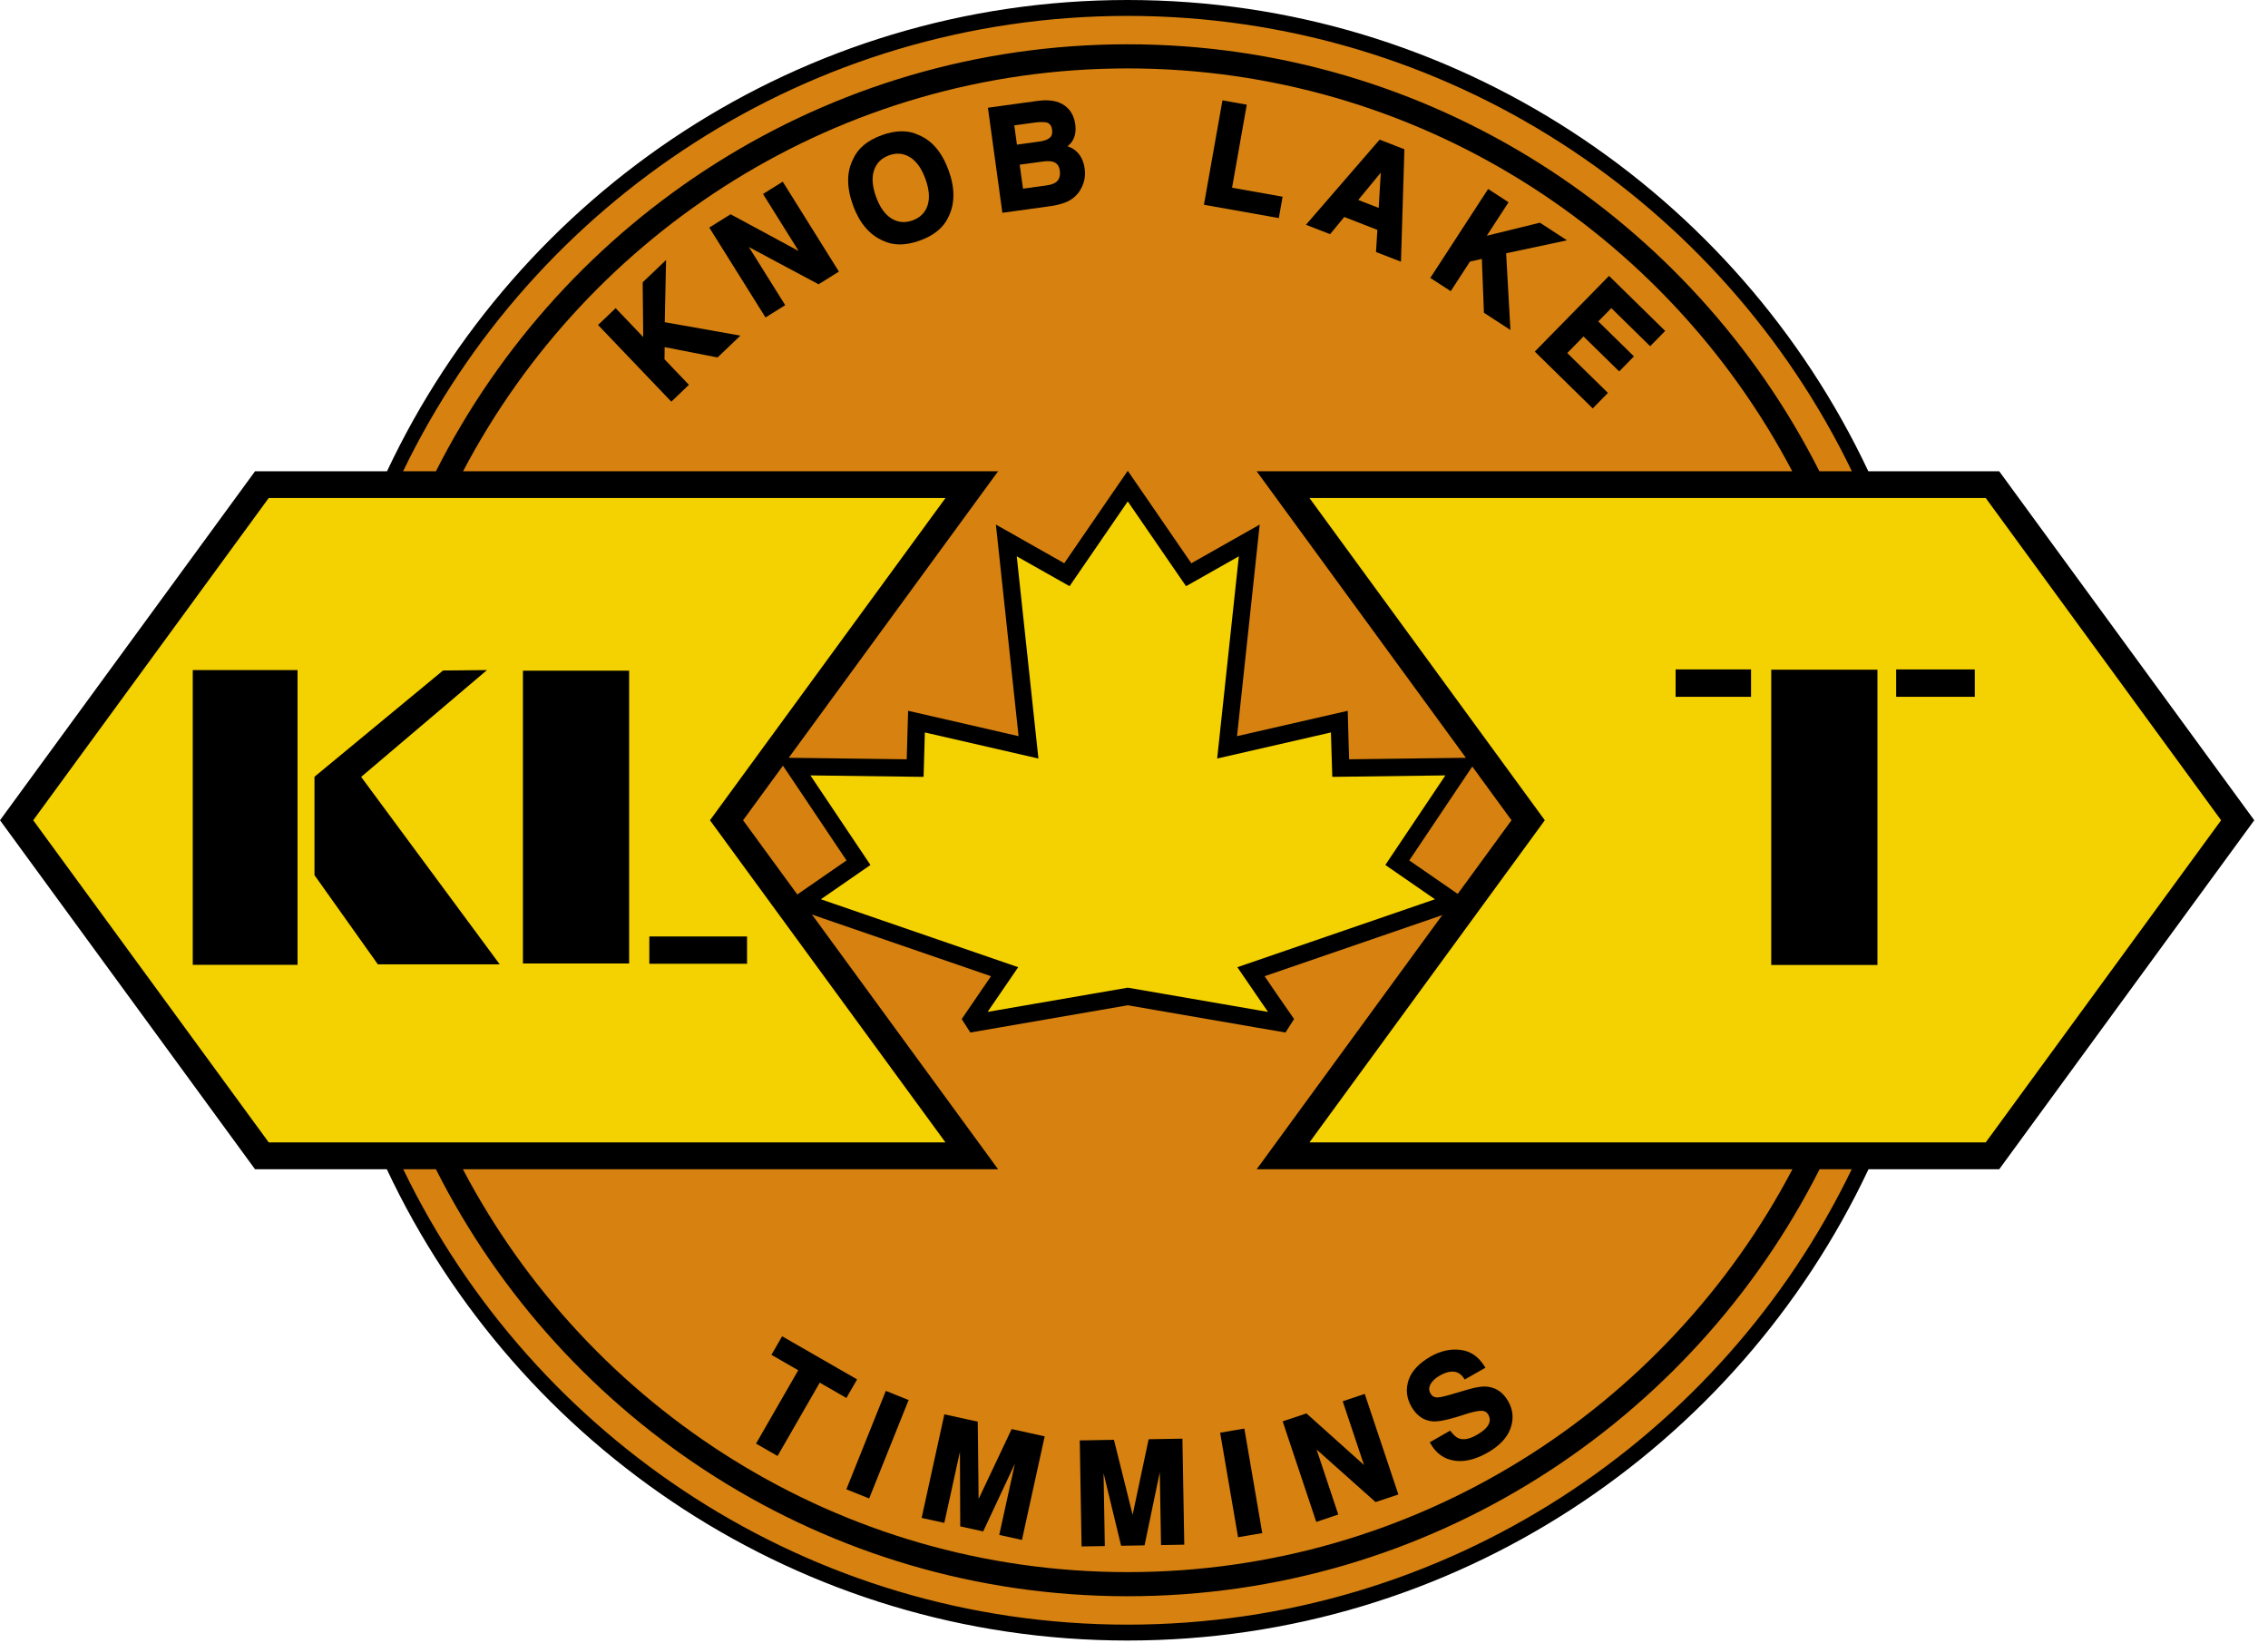 <?xml version="1.0" encoding="UTF-8" standalone="no"?>
<!DOCTYPE svg PUBLIC "-//W3C//DTD SVG 1.1//EN" "http://www.w3.org/Graphics/SVG/1.1/DTD/svg11.dtd">
<svg width="100%" height="100%" viewBox="0 0 127 92" version="1.1" xmlns="http://www.w3.org/2000/svg" xmlns:xlink="http://www.w3.org/1999/xlink" xml:space="preserve" xmlns:serif="http://www.serif.com/" style="fill-rule:evenodd;clip-rule:evenodd;stroke-linejoin:round;stroke-miterlimit:2;">
    <g transform="matrix(1,0,0,1,-0.414,-0.569)">
        <path d="M109.329,46.486C109.329,71.796 88.834,92.289 63.552,92.289C38.271,92.289 17.776,71.796 17.776,46.486C17.776,21.204 38.271,0.71 63.552,0.71C88.834,0.71 109.329,21.204 109.329,46.486Z" style="fill:rgb(214,129,16);fill-rule:nonzero;"/>
        <path d="M42.024,46.499L56.303,26.959L26.343,26.959C33.383,13.559 47.423,4.399 63.553,4.399C79.694,4.399 93.734,13.559 100.774,26.959L70.784,26.959L85.053,46.499L70.784,66.04L100.784,66.04C93.744,79.439 79.704,88.599 63.553,88.599C47.414,88.599 33.374,79.439 26.334,66.04L56.303,66.04L42.024,46.499ZM63.553,91.54C45.723,91.54 30.284,81.12 22.994,66.04L24.824,66.04C31.973,80.21 46.654,89.949 63.553,89.949C80.463,89.949 95.144,80.21 102.304,66.04L104.104,66.04C96.824,81.12 81.383,91.54 63.553,91.54ZM63.553,1.459C81.394,1.459 96.834,11.889 104.114,26.959L102.294,26.959C95.133,12.789 80.463,3.049 63.553,3.049C46.654,3.049 31.984,12.789 24.824,26.959L22.984,26.959C30.263,11.889 45.713,1.459 63.553,1.459ZM112.364,26.959L105.034,26.959C97.694,11.38 81.864,0.569 63.553,0.569C45.244,0.569 29.414,11.38 22.084,26.959L14.694,26.959L0.414,46.499L14.694,66.04L22.074,66.04C29.404,81.62 45.244,92.429 63.553,92.429C81.864,92.429 97.704,81.62 105.044,66.04L112.364,66.04L126.645,46.499L112.364,26.959Z" style="fill-rule:nonzero;"/>
        <path d="M15.461,64.535L53.356,64.535L40.17,46.499L53.358,28.456L15.461,28.456L2.274,46.499L15.461,64.535Z" style="fill:rgb(244,209,0);fill-rule:nonzero;"/>
        <path d="M124.788,46.499L111.609,28.456L73.74,28.456L86.918,46.499L73.741,64.535L111.61,64.535L124.788,46.499Z" style="fill:rgb(244,209,0);fill-rule:nonzero;"/>
        <path d="M78.659,48.875L81.506,44.629L82.271,43.49L80.899,43.507L75.489,43.577L75.436,41.854L75.412,40.976L74.555,41.172L69.127,42.416L70.219,32.226L70.369,30.831L69.147,31.522L66.976,32.75L64.159,28.651L63.565,27.788L62.971,28.651L60.157,32.75L57.986,31.522L56.764,30.831L56.914,32.226L58.006,42.416L52.59,41.172L51.734,40.976L51.709,41.854L51.659,43.577L46.247,43.507L44.874,43.49L45.639,44.629L48.486,48.875L46.484,50.26L45.317,51.067L46.657,51.533L56.668,54.979L55.629,56.497L54.667,57.905L56.347,57.614L63.565,56.366L70.786,57.614L72.479,57.905L71.503,56.497L70.464,54.979L80.489,51.533L81.83,51.067L80.663,50.26L78.659,48.875Z" style="fill:rgb(244,209,0);fill-rule:nonzero;"/>
        <path d="M60.008,32.108L62.57,28.376L63.565,26.931C63.565,26.931 64.559,28.375 64.559,28.376L67.124,32.108L70.953,29.942C70.953,29.942 70.702,32.278 70.702,32.278L69.683,41.79L74.447,40.698L75.882,40.37C75.882,40.37 75.922,41.841 75.922,41.839L75.96,43.085L80.893,43.021L83.191,42.993C83.191,42.993 81.909,44.9 81.91,44.9L79.329,48.748L82.894,51.212C82.894,51.212 80.649,51.992 80.648,51.992L71.226,55.231L71.902,56.22L72.878,57.628L72.397,58.384C72.397,58.384 70.704,58.093 70.703,58.093L63.565,56.859L56.43,58.093L54.75,58.384L54.266,57.631C54.266,57.631 55.228,56.223 55.228,56.223L55.907,55.231L46.498,51.992L44.253,51.212L47.816,48.748L45.236,44.9L43.954,42.993C43.954,42.993 46.253,43.021 46.253,43.021L51.187,43.085L51.265,40.37C51.265,40.37 52.698,40.698 52.699,40.698L57.45,41.79L56.431,32.278L56.18,29.942L60.008,32.108ZM63.565,28.645L63.372,28.926L60.306,33.392L57.348,31.72L57.397,32.174L58.562,43.042C58.562,43.042 52.481,41.646 52.482,41.646L52.203,41.582L52.131,44.069C52.131,44.069 46.241,43.993 46.241,43.993L45.794,43.987L46.043,44.358L49.156,49.002L46.381,50.922L46.815,51.073L57.429,54.727C57.429,54.727 56.03,56.772 56.03,56.771L55.717,57.23L56.264,57.135L63.565,55.873C63.565,55.873 70.869,57.135 70.868,57.135L71.42,57.23L71.103,56.773L69.702,54.727C69.702,54.727 80.331,51.073 80.329,51.074L80.766,50.922L77.988,49.002L81.102,44.358L81.351,43.987L80.905,43.993L75.018,44.069C75.018,44.069 74.95,41.869 74.95,41.868L74.942,41.582L74.664,41.646L68.571,43.042C68.571,43.042 69.736,32.174 69.736,32.174L69.785,31.72L66.828,33.392C66.828,33.392 63.758,28.926 63.759,28.927L63.565,28.645Z"/>
        <path d="M48.409,77.807L44.21,75.393L43.612,76.432L45.112,77.296L42.749,81.403L43.954,82.096L46.317,77.989L47.809,78.848L48.409,77.807Z" style="fill-rule:nonzero;"/>
        <path d="M47.807,83.961L49.084,84.475L51.293,78.963L50.017,78.45L47.807,83.961Z" style="fill-rule:nonzero;"/>
        <path d="M55.213,84.502L55.164,80.174L53.295,79.764L52.042,85.475L52.022,85.563L53.293,85.842L54.147,81.951C54.153,81.924 54.16,81.895 54.167,81.864L54.184,85.965L54.184,86.038L55.469,86.319L57.245,82.527C57.237,82.563 57.23,82.596 57.223,82.626L56.368,86.516L57.639,86.797L58.893,81.085L58.913,80.997L57.063,80.59L55.213,84.502Z" style="fill-rule:nonzero;"/>
        <path d="M66.627,81.126L64.734,81.158L63.837,85.391L62.808,81.26L62.792,81.191L60.967,81.223L60.877,81.224L60.977,87.071L60.978,87.161L62.28,87.14L62.211,83.155C62.211,83.127 62.21,83.096 62.21,83.062L63.176,87.053L63.194,87.123L64.505,87.101L65.358,83.005C65.359,83.041 65.359,83.073 65.36,83.102L65.426,86.995L65.427,87.085L66.729,87.062L66.627,81.215L66.627,81.126Z" style="fill-rule:nonzero;"/>
        <path d="M70.093,80.561L68.737,80.793L69.726,86.557L69.742,86.645L71.096,86.414L70.109,80.649L70.093,80.561Z" style="fill-rule:nonzero;"/>
        <path d="M76.835,78.619L75.601,79.032L76.793,82.601L73.608,79.746L73.569,79.712L72.238,80.155L74.091,85.701L74.12,85.787L75.353,85.374L74.138,81.734L77.402,84.642L77.441,84.676L78.718,84.251L76.863,78.705L76.835,78.619Z" style="fill-rule:nonzero;"/>
        <path d="M83.778,78.226C83.489,78.179 83.126,78.223 82.667,78.358L81.67,78.651C81.206,78.788 81.003,78.817 80.895,78.817C80.725,78.817 80.603,78.747 80.52,78.602C80.423,78.433 80.42,78.267 80.51,78.092C80.605,77.907 80.784,77.737 81.043,77.588C81.278,77.456 81.498,77.382 81.696,77.372L81.742,77.371C82.012,77.371 82.223,77.493 82.386,77.743L82.432,77.814L83.593,77.154L83.543,77.075C83.209,76.531 82.753,76.221 82.191,76.154C81.644,76.088 81.081,76.211 80.532,76.522C79.877,76.894 79.46,77.339 79.29,77.845C79.123,78.352 79.172,78.846 79.438,79.317C79.732,79.833 80.133,80.115 80.631,80.157C80.923,80.178 81.363,80.101 81.981,79.913L82.589,79.721C82.922,79.618 83.185,79.565 83.389,79.565C83.554,79.572 83.672,79.641 83.751,79.778C83.893,80.026 83.858,80.265 83.646,80.509C83.527,80.645 83.348,80.78 83.101,80.922C82.706,81.147 82.37,81.213 82.11,81.113C81.967,81.061 81.819,80.935 81.668,80.739L81.62,80.676L80.475,81.329L80.52,81.407C80.831,81.95 81.278,82.269 81.848,82.355C81.952,82.371 82.059,82.38 82.167,82.38C82.644,82.38 83.166,82.22 83.717,81.907C84.377,81.531 84.807,81.076 84.996,80.552C85.186,80.027 85.144,79.517 84.872,79.039C84.606,78.57 84.238,78.297 83.778,78.226Z" style="fill-rule:nonzero;"/>
        <path d="M37.712,15.127L36.402,16.377L36.432,19.441L34.888,17.824L33.903,18.766L38.005,23.06L38.991,22.117L37.624,20.687L37.633,20.006L40.547,20.576L40.593,20.585L41.874,19.362L37.637,18.61L37.712,15.127Z" style="fill-rule:nonzero;"/>
        <path d="M43.28,18.345L44.383,17.656L42.349,14.402L46.251,16.488L47.39,15.777L44.292,10.818L44.244,10.742L43.14,11.431L45.135,14.624L41.324,12.567L40.132,13.312L43.232,18.269L43.28,18.345Z" style="fill-rule:nonzero;"/>
        <path d="M52.351,12.083C52.218,12.479 51.938,12.757 51.519,12.909C51.096,13.062 50.704,13.028 50.343,12.81C49.977,12.588 49.683,12.178 49.47,11.591C49.257,11.004 49.22,10.501 49.36,10.096C49.499,9.693 49.772,9.422 50.198,9.267C50.369,9.205 50.537,9.173 50.697,9.173C50.929,9.173 51.155,9.239 51.368,9.37C51.731,9.593 52.023,10.004 52.235,10.589C52.448,11.176 52.487,11.679 52.351,12.083ZM53.521,12.719C53.89,11.985 53.895,11.11 53.536,10.117C53.17,9.106 52.605,8.437 51.861,8.132C51.28,7.849 50.582,7.851 49.79,8.139C48.995,8.427 48.458,8.872 48.196,9.457C47.817,10.172 47.811,11.048 48.177,12.061C48.538,13.052 49.103,13.72 49.855,14.045C50.143,14.185 50.461,14.256 50.803,14.256C51.149,14.256 51.528,14.182 51.927,14.037C52.721,13.75 53.258,13.305 53.521,12.719Z" style="fill-rule:nonzero;"/>
        <path d="M57.698,11.133L57.513,9.791L58.828,9.611C59.057,9.583 59.243,9.587 59.374,9.626C59.596,9.693 59.722,9.852 59.758,10.113C59.801,10.43 59.723,10.651 59.52,10.79C59.4,10.869 59.223,10.924 58.994,10.955L57.698,11.133ZM57.21,7.589L58.362,7.431C58.629,7.395 58.855,7.395 59.014,7.425C59.192,7.472 59.294,7.606 59.327,7.834C59.354,8.043 59.312,8.19 59.196,8.285C59.068,8.389 58.886,8.458 58.656,8.489L57.359,8.669L57.21,7.589ZM61.15,10.004C61.103,9.659 60.982,9.373 60.793,9.153C60.637,8.972 60.437,8.841 60.196,8.76C60.31,8.664 60.399,8.566 60.463,8.461C60.622,8.208 60.675,7.893 60.624,7.526C60.576,7.17 60.439,6.873 60.218,6.64C59.854,6.266 59.308,6.122 58.579,6.21L55.823,6.589L55.734,6.602L56.531,12.395L56.543,12.484L59.202,12.117C59.496,12.078 59.77,12.013 60.016,11.925C60.267,11.837 60.482,11.703 60.654,11.529C60.805,11.38 60.927,11.2 61.014,10.999C61.154,10.692 61.2,10.358 61.15,10.004Z" style="fill-rule:nonzero;"/>
        <path d="M70.229,6.431L68.867,6.189L67.83,12.035L71.934,12.764L72.023,12.78L72.235,11.583L69.405,11.081L70.229,6.431Z" style="fill-rule:nonzero;"/>
        <path d="M76.471,11.766L77.734,10.234L77.616,12.21L76.471,11.766ZM73.626,13.059L73.543,13.155L74.895,13.681L75.687,12.718L77.542,13.44L77.466,14.681L78.863,15.222L79.055,8.928L77.668,8.388L73.626,13.059Z" style="fill-rule:nonzero;"/>
        <path d="M82.728,15.214L83.393,15.068L83.506,18.034L83.508,18.081L84.993,19.047L84.752,14.751L88.161,14.026L86.676,13.059L86.644,13.038L83.668,13.769L84.888,11.895L83.744,11.151L80.555,16.055L80.505,16.13L81.65,16.873L82.728,15.214Z" style="fill-rule:nonzero;"/>
        <path d="M92.818,19.955L93.658,19.099L90.514,16.017L86.419,20.192L86.357,20.256L89.601,23.438L90.452,22.569L88.175,20.337L89.086,19.408L91.084,21.367L91.909,20.524L89.912,18.566L90.642,17.822L92.818,19.955Z" style="fill-rule:nonzero;"/>
        <path d="M105.544,38.068L105.544,54.602L99.597,54.602L99.597,38.068L105.565,38.068L105.544,38.068Z" style="fill-rule:nonzero;"/>
        <path d="M94.243,38.054L98.466,38.054L98.466,39.586L94.242,39.586L94.243,38.054Z" style="fill-rule:nonzero;"/>
        <rect x="106.593" y="38.054" width="4.402" height="1.532" style="fill-rule:nonzero;"/>
        <rect x="11.208" y="38.09" width="5.867" height="16.504" style="fill-rule:nonzero;"/>
        <path d="M27.684,38.09L25.223,38.113L18.024,44.063L18.024,49.573L21.573,54.567L28.397,54.567L20.637,44.071L27.684,38.09Z" style="fill-rule:nonzero;"/>
        <path d="M29.697,54.518L29.697,38.123L35.643,38.123L35.643,54.518L29.676,54.518L29.697,54.518Z" style="fill-rule:nonzero;"/>
        <rect x="36.774" y="53.006" width="5.472" height="1.528" style="fill-rule:nonzero;"/>
    </g>
</svg>
